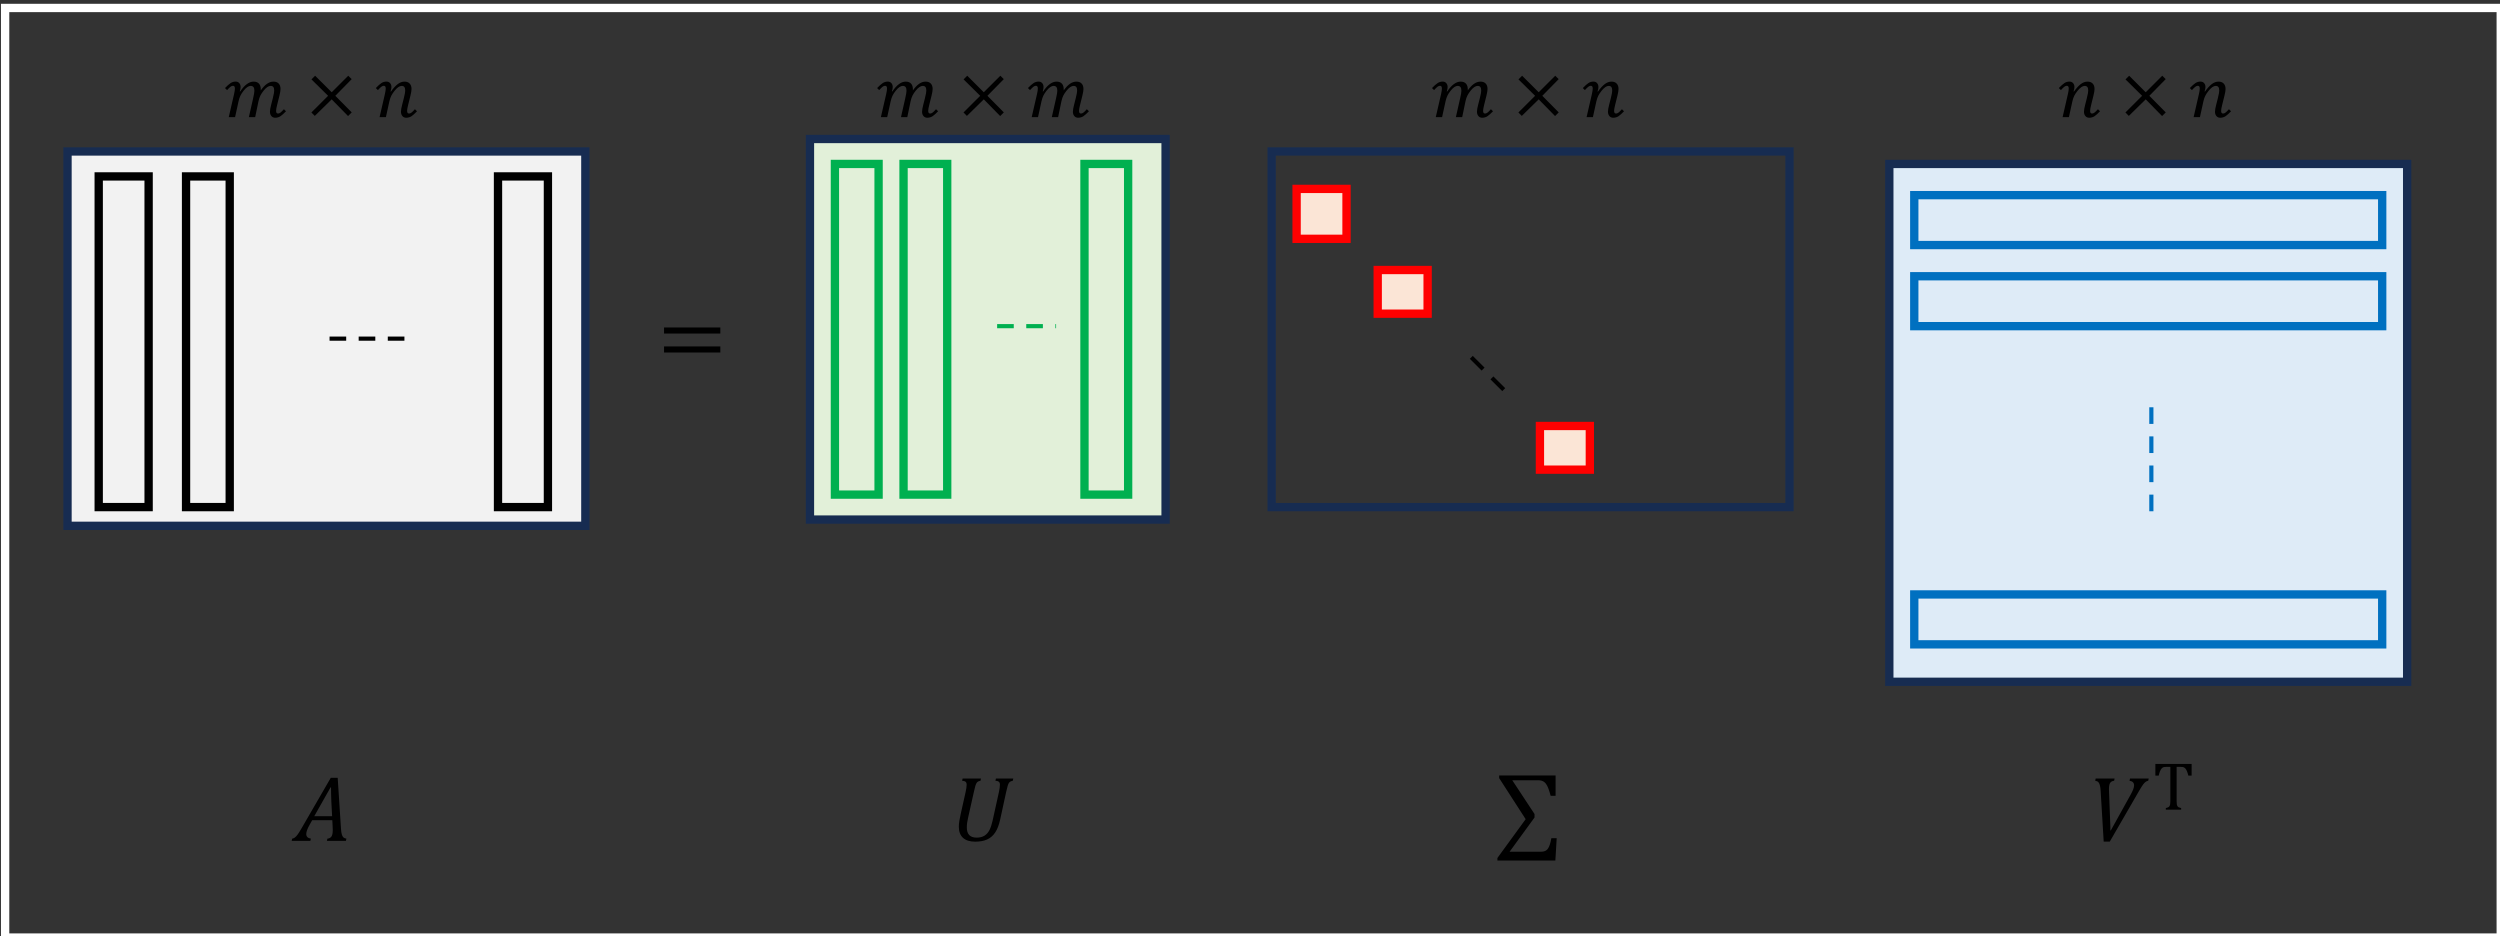 <?xml version="1.0" encoding="UTF-8" standalone="no"?>
<!-- Created with Inkscape (http://www.inkscape.org/) -->

<svg
   width="106.186mm"
   height="39.776mm"
   viewBox="0 0 106.186 39.776"
   version="1.1"
   id="svg1"
   xmlns:inkscape="http://www.inkscape.org/namespaces/inkscape"
   xmlns:sodipodi="http://sodipodi.sourceforge.net/DTD/sodipodi-0.dtd"
   xmlns="http://www.w3.org/2000/svg"
   xmlns:svg="http://www.w3.org/2000/svg">
  <rect x="0" y="0" width="106.186" height="39.776" fill="#333333" stroke="none"/>
  <sodipodi:namedview
     id="namedview1"
     pagecolor="#ffffff"
     bordercolor="#000000"
     borderopacity="0.25"
     inkscape:showpageshadow="2"
     inkscape:pageopacity="0.0"
     inkscape:pagecheckerboard="0"
     inkscape:deskcolor="#d1d1d1"
     inkscape:document-units="mm" />
  <defs
     id="defs1" />
  <g
     inkscape:label="Layer 1"
     inkscape:groupmode="layer"
     id="layer1"
     transform="translate(-26.414,-25.091)">
    <g
       transform="matrix(0.265,0,0,0.265,0.794,-77.523)"
       id="g28">
      <path
         id="rect1"
         style="fill:none;stroke:#ffffff;stroke-width:1.333;stroke-miterlimit:8"
         d="M 97.5,388.5 H 497.5 v 149 H 97.5 Z" />
      <g
         id="g1">
        <path
           d="m 2.578,-4.113 q 0.539,-0.803 1.072,-1.189 0.533,-0.393 1.078,-0.393 0.562,0 0.855,0.322 0.293,0.316 0.293,0.92 v 0.082 q 0,0.041 -0.006,0.088 Q 6.375,-4.998 6.873,-5.344 q 0.504,-0.352 1.043,-0.352 0.539,0 0.832,0.311 0.293,0.311 0.293,0.873 0,0.369 -0.17,1.049 l -0.381,1.535 q -0.158,0.639 -0.158,0.902 0,0.234 0.076,0.34 0.076,0.105 0.24,0.105 0.176,0 0.375,-0.141 0.199,-0.146 0.562,-0.551 l 0.334,0.328 Q 9.416,-0.41 9.041,-0.158 8.666,0.094 8.186,0.094 q -0.381,0 -0.609,-0.27 -0.229,-0.275 -0.229,-0.697 0,-0.381 0.193,-1.119 l 0.258,-1.014 q 0.141,-0.551 0.182,-0.814 0.047,-0.264 0.047,-0.428 0,-0.404 -0.135,-0.58 -0.135,-0.182 -0.439,-0.182 -0.246,0 -0.527,0.188 -0.281,0.182 -0.592,0.574 -0.311,0.387 -0.51,0.768 -0.193,0.375 -0.311,0.92 L 4.98,0 H 3.967 L 4.641,-2.977 q 0.123,-0.545 0.164,-0.803 0.047,-0.264 0.047,-0.451 0,-0.422 -0.152,-0.598 -0.146,-0.182 -0.463,-0.182 -0.223,0 -0.51,0.188 -0.281,0.182 -0.604,0.592 -0.322,0.404 -0.504,0.779 -0.182,0.375 -0.305,0.914 L 1.758,0 H 0.744 L 1.6,-3.715 q 0.129,-0.562 0.129,-0.867 0,-0.234 -0.076,-0.34 -0.076,-0.105 -0.24,-0.105 -0.182,0 -0.387,0.152 -0.199,0.146 -0.551,0.539 L 0.141,-4.664 q 0.516,-0.539 0.885,-0.785 0.375,-0.252 0.82,-0.252 0.369,0 0.58,0.246 0.217,0.24 0.217,0.633 0,0.322 -0.135,0.686 z"
           id="text1"
           style="font-size:12px;font-family:'Cambria Math', 'Cambria Math_MSFontService', sans-serif"
           transform="translate(237.122,406)"
           aria-label="𝑚" />
      </g>
      <path
         d="m 4.887,-3.422 2.631,2.66 -0.586,0.586 -2.625,-2.678 L 1.6,-0.199 1.055,-0.75 3.732,-3.422 1.066,-6.053 1.652,-6.639 4.307,-3.99 6.961,-6.639 7.512,-6.094 Z"
         id="text2"
         style="font-size:12px;font-family:'Cambria Math', 'Cambria Math_MSFontService', sans-serif"
         transform="translate(250.055,406)"
         aria-label="×" />
      <g
         id="g3">
        <path
           d="m 2.578,-4.113 q 0.539,-0.803 1.072,-1.189 0.533,-0.393 1.078,-0.393 0.562,0 0.855,0.322 0.293,0.316 0.293,0.92 v 0.082 q 0,0.041 -0.006,0.088 Q 6.375,-4.998 6.873,-5.344 q 0.504,-0.352 1.043,-0.352 0.539,0 0.832,0.311 0.293,0.311 0.293,0.873 0,0.369 -0.17,1.049 l -0.381,1.535 q -0.158,0.639 -0.158,0.902 0,0.234 0.076,0.34 0.076,0.105 0.24,0.105 0.176,0 0.375,-0.141 0.199,-0.146 0.562,-0.551 l 0.334,0.328 Q 9.416,-0.41 9.041,-0.158 8.666,0.094 8.186,0.094 q -0.381,0 -0.609,-0.27 -0.229,-0.275 -0.229,-0.697 0,-0.381 0.193,-1.119 l 0.258,-1.014 q 0.141,-0.551 0.182,-0.814 0.047,-0.264 0.047,-0.428 0,-0.404 -0.135,-0.58 -0.135,-0.182 -0.439,-0.182 -0.246,0 -0.527,0.188 -0.281,0.182 -0.592,0.574 -0.311,0.387 -0.51,0.768 -0.193,0.375 -0.311,0.92 L 4.98,0 H 3.967 L 4.641,-2.977 q 0.123,-0.545 0.164,-0.803 0.047,-0.264 0.047,-0.451 0,-0.422 -0.152,-0.598 -0.146,-0.182 -0.463,-0.182 -0.223,0 -0.51,0.188 -0.281,0.182 -0.604,0.592 -0.322,0.404 -0.504,0.779 -0.182,0.375 -0.305,0.914 L 1.758,0 H 0.744 L 1.6,-3.715 q 0.129,-0.562 0.129,-0.867 0,-0.234 -0.076,-0.34 -0.076,-0.105 -0.24,-0.105 -0.182,0 -0.387,0.152 -0.199,0.146 -0.551,0.539 L 0.141,-4.664 q 0.516,-0.539 0.885,-0.785 0.375,-0.252 0.82,-0.252 0.369,0 0.58,0.246 0.217,0.24 0.217,0.633 0,0.322 -0.135,0.686 z"
           id="text3"
           style="font-size:12px;font-family:'Cambria Math', 'Cambria Math_MSFontService', sans-serif"
           transform="translate(261.295,406)"
           aria-label="𝑚" />
      </g>
      <g
         id="g4">
        <path
           d="m 2.578,-4.113 q 0.539,-0.803 1.072,-1.189 0.533,-0.393 1.078,-0.393 0.562,0 0.855,0.322 0.293,0.316 0.293,0.92 v 0.082 q 0,0.041 -0.006,0.088 Q 6.375,-4.998 6.873,-5.344 q 0.504,-0.352 1.043,-0.352 0.539,0 0.832,0.311 0.293,0.311 0.293,0.873 0,0.369 -0.17,1.049 l -0.381,1.535 q -0.158,0.639 -0.158,0.902 0,0.234 0.076,0.34 0.076,0.105 0.24,0.105 0.176,0 0.375,-0.141 0.199,-0.146 0.562,-0.551 l 0.334,0.328 Q 9.416,-0.41 9.041,-0.158 8.666,0.094 8.186,0.094 q -0.381,0 -0.609,-0.27 -0.229,-0.275 -0.229,-0.697 0,-0.381 0.193,-1.119 l 0.258,-1.014 q 0.141,-0.551 0.182,-0.814 0.047,-0.264 0.047,-0.428 0,-0.404 -0.135,-0.58 -0.135,-0.182 -0.439,-0.182 -0.246,0 -0.527,0.188 -0.281,0.182 -0.592,0.574 -0.311,0.387 -0.51,0.768 -0.193,0.375 -0.311,0.92 L 4.98,0 H 3.967 L 4.641,-2.977 q 0.123,-0.545 0.164,-0.803 0.047,-0.264 0.047,-0.451 0,-0.422 -0.152,-0.598 -0.146,-0.182 -0.463,-0.182 -0.223,0 -0.51,0.188 -0.281,0.182 -0.604,0.592 -0.322,0.404 -0.504,0.779 -0.182,0.375 -0.305,0.914 L 1.758,0 H 0.744 L 1.6,-3.715 q 0.129,-0.562 0.129,-0.867 0,-0.234 -0.076,-0.34 -0.076,-0.105 -0.24,-0.105 -0.182,0 -0.387,0.152 -0.199,0.146 -0.551,0.539 L 0.141,-4.664 q 0.516,-0.539 0.885,-0.785 0.375,-0.252 0.82,-0.252 0.369,0 0.58,0.246 0.217,0.24 0.217,0.633 0,0.322 -0.135,0.686 z"
           id="text4"
           style="font-size:12px;font-family:'Cambria Math', 'Cambria Math_MSFontService', sans-serif"
           transform="translate(326.06,406)"
           aria-label="𝑚" />
      </g>
      <path
         d="m 4.887,-3.422 2.631,2.66 -0.586,0.586 -2.625,-2.678 L 1.6,-0.199 1.055,-0.75 3.732,-3.422 1.066,-6.053 1.652,-6.639 4.307,-3.99 6.961,-6.639 7.512,-6.094 Z"
         id="text5"
         style="font-size:12px;font-family:'Cambria Math', 'Cambria Math_MSFontService', sans-serif"
         transform="translate(338.993,406)"
         aria-label="×" />
      <g
         id="g6">
        <path
           d="m 1.6,-3.715 q 0.129,-0.562 0.129,-0.867 0,-0.234 -0.076,-0.34 -0.076,-0.105 -0.24,-0.105 -0.182,0 -0.387,0.152 -0.199,0.146 -0.551,0.539 L 0.141,-4.664 q 0.539,-0.562 0.896,-0.797 0.357,-0.24 0.809,-0.24 0.369,0 0.58,0.246 0.217,0.24 0.217,0.633 0,0.311 -0.141,0.691 l 0.07,0.023 q 0.574,-0.809 1.09,-1.195 0.521,-0.393 1.072,-0.393 0.545,0 0.838,0.316 0.293,0.311 0.293,0.867 0,0.369 -0.17,1.049 L 5.314,-1.928 Q 5.156,-1.289 5.156,-1.025 q 0,0.234 0.076,0.34 0.076,0.105 0.24,0.105 0.176,0 0.375,-0.141 0.199,-0.146 0.562,-0.551 l 0.334,0.328 Q 6.24,-0.404 5.865,-0.152 5.49,0.094 5.01,0.094 q -0.381,0 -0.609,-0.27 -0.229,-0.275 -0.229,-0.697 0,-0.381 0.193,-1.119 l 0.258,-1.014 q 0.141,-0.551 0.182,-0.814 0.047,-0.264 0.047,-0.428 0,-0.404 -0.135,-0.58 -0.135,-0.182 -0.439,-0.182 -0.246,0 -0.533,0.199 Q 3.463,-4.617 3.141,-4.219 2.824,-3.826 2.631,-3.451 2.438,-3.082 2.314,-2.537 L 1.758,0 H 0.744 Z"
           id="text6"
           style="font-size:12px;font-family:'Cambria Math', 'Cambria Math_MSFontService', sans-serif"
           transform="translate(350.233,406)"
           aria-label="𝑛" />
      </g>
      <g
         id="g7">
        <path
           d="m 1.6,-3.715 q 0.129,-0.562 0.129,-0.867 0,-0.234 -0.076,-0.34 -0.076,-0.105 -0.24,-0.105 -0.182,0 -0.387,0.152 -0.199,0.146 -0.551,0.539 L 0.141,-4.664 q 0.539,-0.562 0.896,-0.797 0.357,-0.24 0.809,-0.24 0.369,0 0.58,0.246 0.217,0.24 0.217,0.633 0,0.311 -0.141,0.691 l 0.07,0.023 q 0.574,-0.809 1.09,-1.195 0.521,-0.393 1.072,-0.393 0.545,0 0.838,0.316 0.293,0.311 0.293,0.867 0,0.369 -0.17,1.049 L 5.314,-1.928 Q 5.156,-1.289 5.156,-1.025 q 0,0.234 0.076,0.34 0.076,0.105 0.24,0.105 0.176,0 0.375,-0.141 0.199,-0.146 0.562,-0.551 l 0.334,0.328 Q 6.24,-0.404 5.865,-0.152 5.49,0.094 5.01,0.094 q -0.381,0 -0.609,-0.27 -0.229,-0.275 -0.229,-0.697 0,-0.381 0.193,-1.119 l 0.258,-1.014 q 0.141,-0.551 0.182,-0.814 0.047,-0.264 0.047,-0.428 0,-0.404 -0.135,-0.58 -0.135,-0.182 -0.439,-0.182 -0.246,0 -0.533,0.199 Q 3.463,-4.617 3.141,-4.219 2.824,-3.826 2.631,-3.451 2.438,-3.082 2.314,-2.537 L 1.758,0 H 0.744 Z"
           id="text7"
           style="font-size:12px;font-family:'Cambria Math', 'Cambria Math_MSFontService', sans-serif"
           transform="translate(426.528,406)"
           aria-label="𝑛" />
      </g>
      <path
         d="m 4.887,-3.422 2.631,2.66 -0.586,0.586 -2.625,-2.678 L 1.6,-0.199 1.055,-0.75 3.732,-3.422 1.066,-6.053 1.652,-6.639 4.307,-3.99 6.961,-6.639 7.512,-6.094 Z"
         id="text8"
         style="font-size:12px;font-family:'Cambria Math', 'Cambria Math_MSFontService', sans-serif"
         transform="translate(436.288,406)"
         aria-label="×" />
      <g
         id="g9">
        <path
           d="m 1.6,-3.715 q 0.129,-0.562 0.129,-0.867 0,-0.234 -0.076,-0.34 -0.076,-0.105 -0.24,-0.105 -0.182,0 -0.387,0.152 -0.199,0.146 -0.551,0.539 L 0.141,-4.664 q 0.539,-0.562 0.896,-0.797 0.357,-0.24 0.809,-0.24 0.369,0 0.58,0.246 0.217,0.24 0.217,0.633 0,0.311 -0.141,0.691 l 0.07,0.023 q 0.574,-0.809 1.09,-1.195 0.521,-0.393 1.072,-0.393 0.545,0 0.838,0.316 0.293,0.311 0.293,0.867 0,0.369 -0.17,1.049 L 5.314,-1.928 Q 5.156,-1.289 5.156,-1.025 q 0,0.234 0.076,0.34 0.076,0.105 0.24,0.105 0.176,0 0.375,-0.141 0.199,-0.146 0.562,-0.551 l 0.334,0.328 Q 6.24,-0.404 5.865,-0.152 5.49,0.094 5.01,0.094 q -0.381,0 -0.609,-0.27 -0.229,-0.275 -0.229,-0.697 0,-0.381 0.193,-1.119 l 0.258,-1.014 q 0.141,-0.551 0.182,-0.814 0.047,-0.264 0.047,-0.428 0,-0.404 -0.135,-0.58 -0.135,-0.182 -0.439,-0.182 -0.246,0 -0.533,0.199 Q 3.463,-4.617 3.141,-4.219 2.824,-3.826 2.631,-3.451 2.438,-3.082 2.314,-2.537 L 1.758,0 H 0.744 Z"
           id="text9"
           style="font-size:12px;font-family:'Cambria Math', 'Cambria Math_MSFontService', sans-serif"
           transform="translate(447.528,406)"
           aria-label="𝑛" />
      </g>
      <path
         id="rect9"
         style="fill:#deebf7;stroke:#172c51;stroke-width:1.333;stroke-miterlimit:8"
         d="m 399.5,413.5 h 83 v 83 h -83 z" />
      <path
         id="rect10"
         style="fill:none;stroke:#0070c0;stroke-width:1.333;stroke-miterlimit:8"
         d="m 403.5,418.5 h 75 v 8 h -75 z" />
      <path
         id="rect11"
         style="fill:none;stroke:#0070c0;stroke-width:1.333;stroke-miterlimit:8"
         d="m 403.5,431.5 h 75 v 8 h -75 z" />
      <path
         id="rect12"
         style="fill:none;stroke:#0070c0;stroke-width:1.333;stroke-miterlimit:8"
         d="m 403.5,482.5 h 75 v 8 h -75 z" />
      <path
         d="m 441.5,452.5 v 18.025"
         stroke="#0070c0"
         stroke-width="0.667"
         stroke-miterlimit="8"
         stroke-dasharray="2.667, 2"
         fill="none"
         fill-rule="evenodd"
         id="path12" />
      <g
         id="g12">
        <path
           d="m 1.743,-9.639 0.081,-0.359 H 4.768 L 4.688,-9.639 q -0.278,0.059 -0.403,0.132 -0.117,0.073 -0.22,0.22 -0.095,0.146 -0.198,0.461 -0.095,0.308 -0.249,1.011 l -0.916,4.102 q -0.095,0.417 -0.154,0.798 -0.051,0.374 -0.051,0.776 0,0.798 0.388,1.208 0.396,0.41 1.187,0.41 0.747,0 1.245,-0.308 0.498,-0.308 0.798,-0.886 0.3,-0.579 0.505,-1.501 l 1.018,-4.607 q 0.161,-0.732 0.161,-1.179 0,-0.344 -0.176,-0.476 -0.168,-0.139 -0.542,-0.161 l 0.081,-0.359 h 2.783 l -0.081,0.359 q -0.271,0.059 -0.403,0.139 -0.125,0.073 -0.227,0.22 -0.095,0.146 -0.19,0.461 -0.095,0.315 -0.249,1.003 l -0.952,4.387 Q 7.559,-2.117 7.039,-1.34 6.519,-0.564 5.735,-0.22 4.958,0.125 3.831,0.125 q -1.267,0 -1.941,-0.608 -0.674,-0.615 -0.674,-1.787 0,-0.41 0.081,-0.938 0.088,-0.535 0.242,-1.201 l 0.762,-3.413 q 0.168,-0.754 0.168,-1.179 0,-0.33 -0.168,-0.469 -0.168,-0.146 -0.557,-0.168 z"
           id="text12"
           style="font-size:15px;font-family:'Cambria Math', 'Cambria Math_MSFontService', sans-serif"
           transform="translate(249.146,522)"
           aria-label="𝑈" />
      </g>
      <g
         id="g13">
        <path
           d="m 2.571,-9.719 3.567,5.413 V -3.75 L 2.139,1.743 h 4.819 q 0.454,0 0.681,-0.059 Q 7.874,1.626 8.035,1.501 8.203,1.384 8.335,1.165 8.474,0.952 8.599,0.571 8.723,0.19 8.833,-0.425 H 9.69 L 9.478,3.149 H 0.19 V 2.739 L 4.717,-3.479 0.469,-10.063 v -0.417 h 9.045 v 3.259 H 8.723 Q 8.54,-7.917 8.372,-8.357 8.21,-8.796 8.035,-9.053 7.866,-9.309 7.683,-9.441 7.507,-9.58 7.273,-9.646 7.039,-9.719 6.65,-9.719 Z"
           id="text13"
           style="font-size:15px;font-family:'Cambria Math', 'Cambria Math_MSFontService', sans-serif"
           transform="translate(336.496,522)"
           aria-label="∑" />
      </g>
      <g
         id="g14">
        <path
           d="m 3.809,-9.998 -0.081,0.359 q -0.322,0.037 -0.505,0.19 -0.176,0.154 -0.249,0.432 -0.073,0.271 -0.073,0.732 0,0.11 0.022,0.659 l 0.205,5.361 v 0.586 h 0.073 L 6.372,-7.397 Q 6.65,-7.903 6.79,-8.262 6.929,-8.628 6.929,-8.906 q 0,-0.615 -0.732,-0.732 l 0.081,-0.359 h 2.996 l -0.081,0.359 q -0.198,0.029 -0.381,0.154 -0.176,0.117 -0.403,0.403 -0.22,0.278 -0.688,1.084 l -4.688,8.115 H 2.058 L 1.567,-8.049 Q 1.538,-8.525 1.458,-8.862 1.384,-9.207 1.216,-9.397 1.055,-9.587 0.696,-9.639 l 0.081,-0.359 z"
           id="text14"
           style="font-size:15px;font-family:'Cambria Math', 'Cambria Math_MSFontService', sans-serif"
           transform="translate(431.803,522)"
           aria-label="𝑉" />
      </g>
      <g
         id="g15">
        <path
           d="M 0.354,-7.332 H 6.166 v 1.869 H 5.64 Q 5.521,-5.924 5.403,-6.193 5.291,-6.461 5.162,-6.601 5.033,-6.741 4.882,-6.8 4.737,-6.859 4.442,-6.859 H 3.76 v 5.5 q 0,0.317 0.032,0.505 0.038,0.188 0.107,0.301 0.075,0.107 0.199,0.172 0.124,0.059 0.387,0.118 V 0 H 2.03 v -0.263 q 0.161,-0.038 0.285,-0.081 0.124,-0.043 0.199,-0.102 0.081,-0.064 0.129,-0.161 0.054,-0.097 0.081,-0.263 0.032,-0.167 0.032,-0.489 v -5.5 H 2.079 q -0.252,0 -0.419,0.048 -0.161,0.048 -0.301,0.204 -0.14,0.15 -0.258,0.435 -0.113,0.279 -0.215,0.709 H 0.354 Z"
           id="text15"
           style="font-size:11px;font-family:'Cambria Math', 'Cambria Math_MSFontService', sans-serif"
           transform="translate(441.79,517)"
           aria-label="T" />
      </g>
      <g
         id="g16">
        <path
           d="m 5.552,0 0.081,-0.359 q 0.432,-0.037 0.645,-0.337 0.212,-0.3 0.212,-1.055 0,-0.286 -0.022,-0.623 l -0.051,-0.945 h -3.223 l -0.403,0.718 q -0.286,0.505 -0.417,0.872 -0.132,0.359 -0.132,0.637 0,0.615 0.74,0.732 L 2.9,0 h -2.996 l 0.081,-0.359 Q 0.212,-0.388 0.41,-0.535 0.615,-0.688 0.842,-0.989 1.069,-1.296 1.479,-2 l 4.695,-8.115 h 1.106 l 0.527,8.167 q 0.037,0.579 0.132,0.908 0.095,0.322 0.256,0.483 0.168,0.154 0.483,0.198 L 8.599,0 Z M 3.523,-3.955 H 6.387 L 6.262,-6.313 Q 6.24,-6.797 6.226,-7.522 6.211,-8.247 6.211,-8.569 h -0.081 z"
           id="text16"
           style="font-size:15px;font-family:'Cambria Math', 'Cambria Math_MSFontService', sans-serif"
           transform="translate(143.524,522)"
           aria-label="𝐴" />
      </g>
      <path
         id="rect16"
         style="fill:#f2f2f2;stroke:#172c51;stroke-width:1.333;stroke-miterlimit:8"
         d="m 107.5,411.5 h 83 v 60 h -83 z" />
      <path
         id="rect17"
         style="fill:none;stroke:#000000;stroke-width:1.333;stroke-miterlimit:8"
         d="m 112.5,415.5 h 8 v 53 h -8 z" />
      <path
         id="rect18"
         style="fill:none;stroke:#000000;stroke-width:1.333;stroke-miterlimit:8"
         d="m 126.5,415.5 h 7 v 53 H 126.5 Z" />
      <path
         d="m 149.5,441.5 h 12.025"
         stroke="#000000"
         stroke-width="0.667"
         stroke-miterlimit="8"
         stroke-dasharray="2.667, 2"
         fill="none"
         fill-rule="evenodd"
         id="path18" />
      <path
         id="rect19"
         style="fill:none;stroke:#000000;stroke-width:1.333;stroke-miterlimit:8"
         d="m 176.5,415.5 h 8 v 53 h -8 z" />
      <g
         id="g19">
        <path
           d="m 1.091,-5.317 v -0.974 h 9.023 v 0.974 z m 0,3.04 v -0.974 h 9.023 v 0.974 z m 9.331,-2.007 z"
           id="text19"
           style="font-size:15px;font-family:'Cambria Math', 'Cambria Math_MSFontService', sans-serif"
           transform="translate(202.02,446)"
           aria-label="=" />
      </g>
      <path
         id="rect20"
         style="fill:none;stroke:#172c51;stroke-width:1.333;stroke-miterlimit:8"
         d="m 300.5,411.5 h 83 v 57 h -83 z" />
      <path
         d="m 332.5,444.5 6,5.974"
         stroke="#000000"
         stroke-width="0.667"
         stroke-miterlimit="8"
         stroke-dasharray="2.667, 2"
         fill="none"
         fill-rule="evenodd"
         id="path20" />
      <path
         id="rect21"
         style="fill:#fbe5d6;stroke:#ff0000;stroke-width:1.333;stroke-miterlimit:8"
         d="m 304.5,417.5 h 8 v 8 h -8 z" />
      <path
         id="rect22"
         style="fill:#fbe5d6;stroke:#ff0000;stroke-width:1.333;stroke-miterlimit:8"
         d="m 317.5,430.5 h 8 v 7 h -8 z" />
      <path
         id="rect23"
         style="fill:#fbe5d6;stroke:#ff0000;stroke-width:1.333;stroke-miterlimit:8"
         d="m 343.5,455.5 h 8 v 7 h -8 z" />
      <g
         id="g23">
        <path
           d="m 2.578,-4.113 q 0.539,-0.803 1.072,-1.189 0.533,-0.393 1.078,-0.393 0.562,0 0.855,0.322 0.293,0.316 0.293,0.92 v 0.082 q 0,0.041 -0.006,0.088 Q 6.375,-4.998 6.873,-5.344 q 0.504,-0.352 1.043,-0.352 0.539,0 0.832,0.311 0.293,0.311 0.293,0.873 0,0.369 -0.17,1.049 l -0.381,1.535 q -0.158,0.639 -0.158,0.902 0,0.234 0.076,0.34 0.076,0.105 0.24,0.105 0.176,0 0.375,-0.141 0.199,-0.146 0.562,-0.551 l 0.334,0.328 Q 9.416,-0.41 9.041,-0.158 8.666,0.094 8.186,0.094 q -0.381,0 -0.609,-0.27 -0.229,-0.275 -0.229,-0.697 0,-0.381 0.193,-1.119 l 0.258,-1.014 q 0.141,-0.551 0.182,-0.814 0.047,-0.264 0.047,-0.428 0,-0.404 -0.135,-0.58 -0.135,-0.182 -0.439,-0.182 -0.246,0 -0.527,0.188 -0.281,0.182 -0.592,0.574 -0.311,0.387 -0.51,0.768 -0.193,0.375 -0.311,0.92 L 4.98,0 H 3.967 L 4.641,-2.977 q 0.123,-0.545 0.164,-0.803 0.047,-0.264 0.047,-0.451 0,-0.422 -0.152,-0.598 -0.146,-0.182 -0.463,-0.182 -0.223,0 -0.51,0.188 -0.281,0.182 -0.604,0.592 -0.322,0.404 -0.504,0.779 -0.182,0.375 -0.305,0.914 L 1.758,0 H 0.744 L 1.6,-3.715 q 0.129,-0.562 0.129,-0.867 0,-0.234 -0.076,-0.34 -0.076,-0.105 -0.24,-0.105 -0.182,0 -0.387,0.152 -0.199,0.146 -0.551,0.539 L 0.141,-4.664 q 0.516,-0.539 0.885,-0.785 0.375,-0.252 0.82,-0.252 0.369,0 0.58,0.246 0.217,0.24 0.217,0.633 0,0.322 -0.135,0.686 z"
           id="text23"
           style="font-size:12px;font-family:'Cambria Math', 'Cambria Math_MSFontService', sans-serif"
           transform="translate(132.6,406)"
           aria-label="𝑚" />
      </g>
      <path
         d="m 4.887,-3.422 2.631,2.66 -0.586,0.586 -2.625,-2.678 L 1.6,-0.199 1.055,-0.75 3.732,-3.422 1.066,-6.053 1.652,-6.639 4.307,-3.99 6.961,-6.639 7.512,-6.094 Z"
         id="text24"
         style="font-size:12px;font-family:'Cambria Math', 'Cambria Math_MSFontService', sans-serif"
         transform="translate(145.534,406)"
         aria-label="×" />
      <g
         id="g25">
        <path
           d="m 1.6,-3.715 q 0.129,-0.562 0.129,-0.867 0,-0.234 -0.076,-0.34 -0.076,-0.105 -0.24,-0.105 -0.182,0 -0.387,0.152 -0.199,0.146 -0.551,0.539 L 0.141,-4.664 q 0.539,-0.562 0.896,-0.797 0.357,-0.24 0.809,-0.24 0.369,0 0.58,0.246 0.217,0.24 0.217,0.633 0,0.311 -0.141,0.691 l 0.07,0.023 q 0.574,-0.809 1.09,-1.195 0.521,-0.393 1.072,-0.393 0.545,0 0.838,0.316 0.293,0.311 0.293,0.867 0,0.369 -0.17,1.049 L 5.314,-1.928 Q 5.156,-1.289 5.156,-1.025 q 0,0.234 0.076,0.34 0.076,0.105 0.24,0.105 0.176,0 0.375,-0.141 0.199,-0.146 0.562,-0.551 l 0.334,0.328 Q 6.24,-0.404 5.865,-0.152 5.49,0.094 5.01,0.094 q -0.381,0 -0.609,-0.27 -0.229,-0.275 -0.229,-0.697 0,-0.381 0.193,-1.119 l 0.258,-1.014 q 0.141,-0.551 0.182,-0.814 0.047,-0.264 0.047,-0.428 0,-0.404 -0.135,-0.58 -0.135,-0.182 -0.439,-0.182 -0.246,0 -0.533,0.199 Q 3.463,-4.617 3.141,-4.219 2.824,-3.826 2.631,-3.451 2.438,-3.082 2.314,-2.537 L 1.758,0 H 0.744 Z"
           id="text25"
           style="font-size:12px;font-family:'Cambria Math', 'Cambria Math_MSFontService', sans-serif"
           transform="translate(156.774,406)"
           aria-label="𝑛" />
      </g>
      <path
         id="rect25"
         style="fill:#e2f0d9;stroke:#172c51;stroke-width:1.333;stroke-miterlimit:8"
         d="m 226.5,409.5 h 57 v 61 h -57 z" />
      <path
         id="rect26"
         style="fill:none;stroke:#00b050;stroke-width:1.333;stroke-miterlimit:8"
         d="m 230.5,413.5 h 7 v 53 h -7 z" />
      <path
         d="m 256.5,439.5 h 9.449"
         stroke="#00b050"
         stroke-width="0.667"
         stroke-miterlimit="8"
         stroke-dasharray="2.667, 2"
         fill="none"
         fill-rule="evenodd"
         id="path26" />
      <path
         id="rect27"
         style="fill:none;stroke:#00b050;stroke-width:1.333;stroke-miterlimit:8"
         d="m 241.5,413.5 h 7 v 53 h -7 z" />
      <path
         id="rect28"
         style="fill:none;stroke:#00b050;stroke-width:1.333;stroke-miterlimit:8"
         d="m 270.5,413.5 h 7 v 53 h -7 z" />
    </g>
  </g>
</svg>
